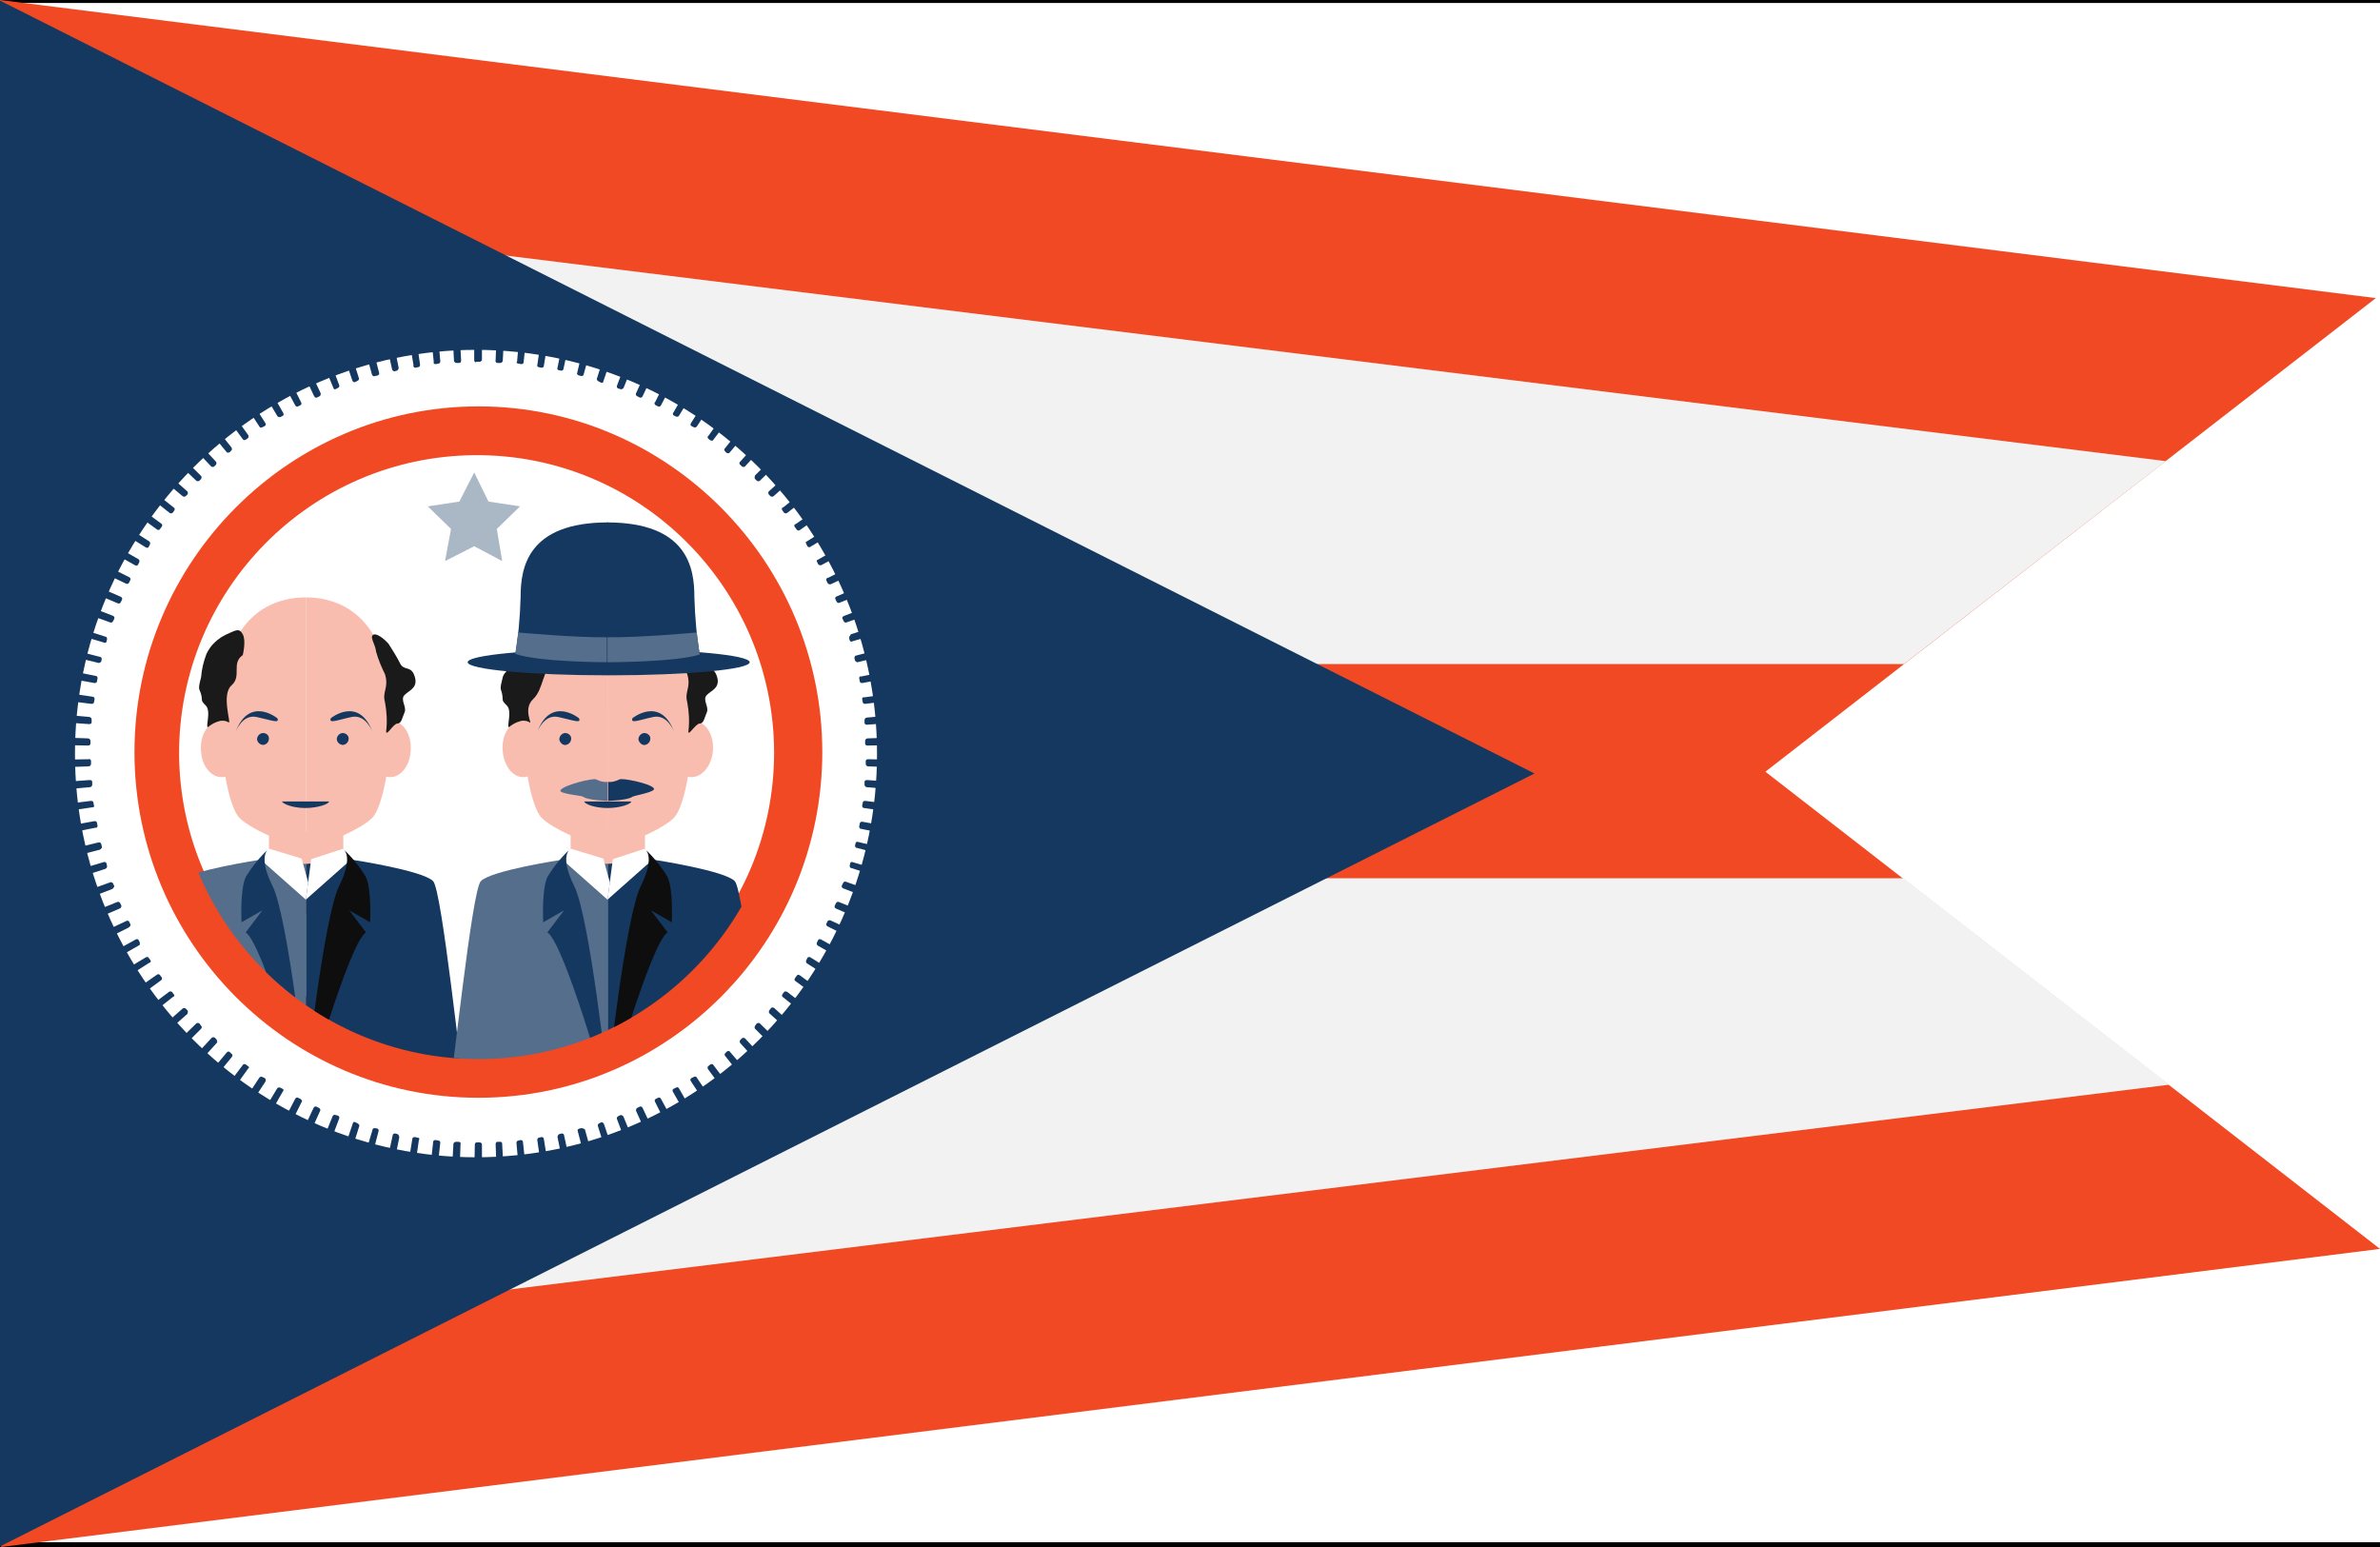 <?xml version="1.0" encoding="utf-8"?>
<!-- Generator: Adobe Illustrator 26.0.3, SVG Export Plug-In . SVG Version: 6.00 Build 0)  -->
<svg version="1.1" id="Layer_1" xmlns="http://www.w3.org/2000/svg" xmlns:xlink="http://www.w3.org/1999/xlink" x="0px" y="0px"
	 viewBox="0 0 400 260" style="enable-background:new 0 0 400 260;" xml:space="preserve">
<rect x="0" y="0" width="400" height="260" fill="#808080" stroke="none"/>
<style type="text/css">
	.st0{fill:#FFFFFF;stroke:#000000;stroke-miterlimit:10;}
	.st1{fill:#F04923;}
	.st2{fill:#F2F2F2;}
	.st3{fill:#14385F;}
	.st4{fill:#FFFFFF;}
	.st5{fill:#AAB7C5;}
	.st6{clip-path:url(#SVGID_00000058586751522565477900000017720757289554063033_);}
	.st7{fill:#F9BDAF;}
	.st8{fill:#546E8B;}
	.st9{fill:#1A1A1A;}
	.st10{fill:#0F0E0E;}
</style>
<rect class="st0" width="401" height="259.7"/>
<g id="Layer_2_00000060718486547769187020000012526719629437862805_">
	<g id="Layer_2-2">
		<path id="path3240" class="st1" d="M0,0l0.1,130l0.1,130L400,209.9l-51.5-40l-51.8-40.2l51.8-40.2l50.8-39.4L0,0z"/>
		<path id="path2260" class="st2" d="M50.7,42.2v69.4H320l28.5-22.1l15.5-12L83,42.7L50.7,42.2z M50.7,147.6v70.5l27.8-0.5
			l286.1-35.3l-16.1-12.5l-28.6-22.2H50.7z"/>
		<path id="path2834" class="st3" d="M257.9,130L0,0.1v259.8L257.9,130z"/>
		<path id="path2842" class="st4" d="M147.4,126.7c0,37.5-30.2,67.8-67.4,67.8s-67.4-30.4-67.4-67.8S42.8,58.8,80,58.8
			S147.4,89.2,147.4,126.7z"/>
		<path class="st1" d="M80.4,68.3c-31.8,0-57.8,26.1-57.8,58.1s25.9,58.1,57.8,58.1s57.8-26.1,57.8-58.1S112.2,68.3,80.4,68.3z
			 M80.4,176.5c-27.6,0.1-50.1-22.1-50.3-49.7c-0.1-27.6,22.1-50.1,49.7-50.3s50.1,22.1,50.3,49.7c0,0.1,0,0.2,0,0.3
			C130.1,154,107.9,176.3,80.4,176.5z"/>
		<polygon class="st5" points="79.7,79.4 77.2,84.3 71.9,85.1 75.8,88.9 74.8,94.3 79.7,91.8 84.4,94.3 83.5,88.9 87.4,85.1 
			82.1,84.3 		"/>
		<g>
			<defs>
				<ellipse id="SVGID_1_" cx="80.4" cy="126.6" rx="51.1" ry="51.4"/>
			</defs>
			<clipPath id="SVGID_00000093175820579829328440000014371353866398164908_">
				<use xlink:href="#SVGID_1_"  style="overflow:visible;"/>
			</clipPath>
			<g style="clip-path:url(#SVGID_00000093175820579829328440000014371353866398164908_);">
				<rect x="45.2" y="139.8" class="st7" width="12.5" height="13.8"/>
				<path class="st3" d="M59.2,144.5c0,0,11.9,1.8,13.6,3.6c1.5,1.6,4.7,32.7,5.4,36.1H51.4v-39L59.2,144.5z"/>
				<path class="st7" d="M51.4,100.4c6.1,0,14.3,3.5,14.3,19.7c0,9.4-1.6,15.5-3,17.2s-8.1,4.9-11.3,4.9L51.4,100.4z"/>
				<path class="st7" d="M69,126.4c0.3-2.6-1-4.9-2.8-5.2s-3.5,1.7-3.7,4.3c-0.3,2.6,1,4.9,2.8,5.1S68.8,129,69,126.4z"/>
				<path class="st7" d="M51.4,100.4c-6.1,0-14.3,3.5-14.3,19.7c0,9.4,1.6,15.5,3,17.2s8.1,4.9,11.3,4.9L51.4,100.4z"/>
				<path class="st7" d="M33.8,126.4c-0.3-2.6,1-4.9,2.8-5.2s3.5,1.7,3.7,4.3s-1,4.9-2.8,5.1S34,129,33.8,126.4z"/>
				<path class="st8" d="M43.7,144.5c0,0-11.9,1.8-13.7,3.6c-1.5,1.6-4.7,32.7-5.4,36.1h26.8v-39L43.7,144.5z"/>
				<polygon class="st4" points="50.7,144.3 45.1,142.6 43.5,144.2 51.4,151.2 51.8,148.3 				"/>
				<polygon class="st4" points="52.3,144.4 57.8,142.6 59.3,144.2 51.4,151.2 				"/>
				<path class="st3" d="M51.3,135.8c2.2,0,4-0.7,4-1.1h-7.9C47.5,135.1,49.2,135.8,51.3,135.8z"/>
				<path class="st3" d="M45.2,124.1c0,0.6-0.4,1-0.9,1.1c-0.6,0-1-0.4-1.1-0.9c0-0.6,0.4-1,0.9-1.1c0,0,0,0,0.1,0
					C44.8,123.2,45.2,123.6,45.2,124.1z"/>
				<path class="st3" d="M58.6,124.1c0,0.6-0.4,1-0.9,1.1c-0.6,0-1-0.4-1.1-0.9c0-0.6,0.4-1,0.9-1.1c0,0,0,0,0.1,0
					C58.1,123.2,58.6,123.6,58.6,124.1z"/>
				<path class="st3" d="M46.6,120.7c0,0-4.7-3.8-7,2.3c0,0,1.1-3,3.5-2.5S47.1,121.7,46.6,120.7z"/>
				<path class="st3" d="M55.6,120.7c0,0,4.7-3.8,7,2.3c0,0-1.1-3-3.5-2.5S55.2,121.7,55.6,120.7z"/>
				<path class="st9" d="M33.8,113.8c-0.6,2.3-0.3,1.8,0,2.9s-0.2,0.9,0.8,1.9s-0.3,4.2,0.5,3.5c0.3-0.3,2.1-1.5,3.3-0.7
					c0.6,0.5-1.3-4.6,0.5-6.2s-0.1-3.7,1.9-5.1c0,0,0.6-2.4,0-3.5s-1.1-0.7-2.7,0c-1.5,0.7-2.7,1.8-3.4,3.3
					C34.2,111.2,33.9,112.5,33.8,113.8z"/>
				<path class="st9" d="M64.7,113.3c0.7,2.3-0.5,2.9,0,4.7c0.3,1.6,0.4,3.3,0.2,4.9c0,1,1.2-1.3,1.9-1.3s0.8-1,1.2-1.9
					s-0.8-2.1,0-2.9s2.3-1.2,1.7-3.1s-1.7-0.9-2.4-2.1c-0.6-1.2-1.3-2.3-2-3.4c-0.6-0.7-2-1.9-2.6-1.5s0.4,1.6,0.5,2.8
					C63.6,110.9,64.1,112.1,64.7,113.3z"/>
				<path class="st3" d="M45.2,142.6c0,0-2,1.1,0.6,6.3s5.6,32.8,5.6,32.8v2.5c0,0-7.2-25.6-10.1-27.5l2.8-3.7l-3.5,2
					c0,0-0.3-5.4,0.7-7.6C42.4,145.6,43.7,144,45.2,142.6z"/>
				<path class="st10" d="M57.6,142.6c0,0,2,1.1-0.6,6.3s-5.6,32.8-5.6,32.8v2.5c0,0,7.2-25.6,10.1-27.5l-2.8-3.7l3.5,2
					c0,0,0.3-5.4-0.7-7.6C60.4,145.6,59.1,144,57.6,142.6z"/>
				<rect x="95.9" y="139.8" class="st7" width="12.5" height="13.8"/>
				<path class="st3" d="M109.9,144.5c0,0,11.9,1.8,13.6,3.6c1.5,1.6,4.7,32.7,5.4,36.1h-26.8v-39L109.9,144.5z"/>
				<path class="st7" d="M102.1,100.4c6.1,0,14.3,3.5,14.3,19.7c0,9.4-1.6,15.5-3,17.2s-8.1,4.9-11.3,4.9L102.1,100.4z"/>
				<path class="st7" d="M119.8,126.4c0.3-2.6-1-4.9-2.8-5.2s-3.4,1.7-3.7,4.3c-0.3,2.6,1,4.9,2.7,5.1S119.5,129,119.8,126.4z"/>
				<path class="st7" d="M102.1,100.4c-6.1,0-14.2,3.5-14.2,19.7c0,9.4,1.6,15.5,3,17.2s8.1,4.9,11.3,4.9L102.1,100.4z"/>
				<path class="st7" d="M84.5,126.4c-0.3-2.6,1-4.9,2.7-5.2s3.5,1.7,3.8,4.3s-1,4.9-2.8,5.1S84.8,129,84.5,126.4z"/>
				<path class="st8" d="M94.4,144.5c0,0-11.9,1.8-13.6,3.6c-1.5,1.6-4.7,32.7-5.4,36.1h26.8v-39L94.4,144.5z"/>
				<polygon class="st4" points="101.4,144.3 95.8,142.6 94.2,144.2 102.1,151.2 102.5,148.3 				"/>
				<polygon class="st4" points="103,144.4 108.5,142.6 110,144.2 102.1,151.2 				"/>
				<path class="st3" d="M102.1,135.8c2.2,0,4-0.7,4-1.1h-7.9C98.2,135.1,99.9,135.8,102.1,135.8z"/>
				<path class="st3" d="M96,124.1c0,0.6-0.4,1-0.9,1.1s-1-0.4-1.1-0.9c0-0.6,0.4-1,0.9-1.1c0,0,0,0,0.1,0
					C95.5,123.2,96,123.6,96,124.1z"/>
				<path class="st3" d="M109.3,124.1c0,0.6-0.4,1-0.9,1.1s-1-0.4-1.1-0.9c0-0.6,0.4-1,0.9-1.1c0,0,0,0,0.1,0
					C108.8,123.2,109.3,123.6,109.3,124.1z"/>
				<path class="st8" d="M100.2,131c0.6,0.3,1.3,0.5,1.9,0.4v3.2c0,0-3.4-0.1-4.1-0.7c-0.3-0.2-4.2-0.5-3.8-1.1
					C94.8,131.9,99.8,130.7,100.2,131z"/>
				<path class="st3" d="M104.1,131c-0.6,0.3-1.3,0.5-1.9,0.4v3.2c0,0,3.4-0.1,4.1-0.7c0.3-0.2,4-0.8,3.6-1.4
					C109.2,131.6,104.4,130.7,104.1,131z"/>
				<path class="st3" d="M97.3,120.7c0,0-4.7-3.8-7,2.3c0,0,1.1-3,3.5-2.5S97.8,121.7,97.3,120.7z"/>
				<path class="st3" d="M106.3,120.7c0,0,4.7-3.8,7,2.3c0,0-1.1-3-3.5-2.5S105.9,121.7,106.3,120.7z"/>
				<path class="st9" d="M93.3,108.3c-0.2-0.1-8.2,3.2-8.8,5.5s-0.3,1.8-0.1,2.9s-0.2,0.9,0.8,1.9s-0.3,4.2,0.5,3.5
					c0.3-0.3,2.1-1.5,3.3-0.7c0.6,0.5-1.2-2.2,0.6-3.9s1.5-4.9,3.5-6.3s2.2-0.8,7.2-0.7S93.3,108.3,93.3,108.3z"/>
				<path class="st9" d="M107.8,110c0,0,7,1,7.7,3.3s-0.5,2.9,0,4.7c0.3,1.6,0.4,3.3,0.2,4.9c-0.1,1,1.2-1.3,1.9-1.3s0.8-1,1.2-1.9
					s-0.8-2.1,0-2.9s2.3-1.2,1.7-3.1s-1.7-0.9-2.4-2.1S107.8,110,107.8,110z"/>
				<ellipse class="st3" cx="102.3" cy="111.3" rx="23.7" ry="2.2"/>
				<path class="st3" d="M86.5,110.6c0.6-3.4,0.9-6.8,1-10.3c0-4.8,1.1-12.5,14.7-12.5v24.3L86.5,110.6z"/>
				<path class="st8" d="M87.1,106.3c0,0,9.9,0.9,15,0.8v4.2c0,0-11.5,0-15.5-1.4L87.1,106.3z"/>
				<path class="st3" d="M117.7,110.6c-0.6-3.4-0.9-6.8-1-10.3c0-4.8-1.1-12.5-14.7-12.5v24.3L117.7,110.6z"/>
				<path class="st8" d="M117.1,106.3c0,0-9.9,0.9-15,0.8v4.2c0,0,11.5,0,15.5-1.3L117.1,106.3z"/>
				<path class="st3" d="M95.9,142.6c0,0-2,1.1,0.6,6.3s5.6,32.8,5.6,32.8v2.5c0,0-7.2-25.6-10.1-27.5l2.8-3.7l-3.5,2
					c0,0-0.3-5.4,0.7-7.6C93.1,145.6,94.4,144,95.9,142.6z"/>
				<path class="st10" d="M108.3,142.6c0,0,2,1.1-0.6,6.3s-5.6,32.8-5.6,32.8v2.5c0,0,7.2-25.6,10.1-27.5l-2.8-3.7l3.5,2
					c0,0,0.3-5.4-0.7-7.6C111.1,145.6,109.8,144,108.3,142.6z"/>
			</g>
		</g>
		<path class="st3" d="M151.5,127.7l-5.6-0.1c-0.2,0-0.4,0.1-0.4,0.3v0.5c0,0.2,0.2,0.4,0.4,0.4l0,0l5.6,0.2c0.2,0,0.4-0.2,0.4-0.4
			v-0.5C151.9,127.9,151.7,127.7,151.5,127.7C151.5,127.7,151.5,127.7,151.5,127.7z"/>
		<path class="st3" d="M151.3,131.5l-5.6-0.4c-0.2,0-0.4,0.1-0.4,0.3c0,0,0,0,0,0v0.5c0,0.2,0.2,0.4,0.4,0.4l5.6,0.5
			c0.2,0,0.4-0.1,0.4-0.3c0,0,0,0,0,0v-0.5C151.7,131.7,151.5,131.5,151.3,131.5z"/>
		<path class="st3" d="M151,135.3l-5.6-0.7c-0.2,0-0.4,0.1-0.4,0.3l-0.1,0.5c0,0.2,0.1,0.4,0.3,0.4c0,0,0,0,0,0l5.5,0.8
			c0.2,0,0.4-0.1,0.4-0.3l0.1-0.5C151.3,135.5,151.2,135.3,151,135.3z"/>
		<path class="st3" d="M150.4,139.1l-5.5-1c-0.2,0-0.4,0.1-0.4,0.3c0,0,0,0,0,0l-0.1,0.5c0,0.2,0.1,0.4,0.3,0.4l5.5,1.1
			c0.2,0,0.4-0.1,0.4-0.3c0,0,0,0,0,0l0.1-0.5C150.7,139.3,150.6,139.1,150.4,139.1z"/>
		<path class="st3" d="M149.6,142.8l-5.4-1.3c-0.2-0.1-0.4,0.1-0.4,0.2c0,0,0,0,0,0l-0.1,0.4c0,0.2,0.1,0.4,0.3,0.4l5.4,1.4
			c0.2,0.1,0.4-0.1,0.5-0.3c0,0,0,0,0,0l0.1-0.5C149.9,143,149.8,142.8,149.6,142.8z"/>
		<path class="st3" d="M148.7,146.5l-5.4-1.6c-0.2-0.1-0.4,0-0.4,0.2c0,0,0,0,0,0l-0.1,0.4c0,0.2,0.1,0.4,0.3,0.4l5.3,1.7
			c0.2,0.1,0.4-0.1,0.5-0.3c0,0,0,0,0,0l0.1-0.5C149,146.8,148.9,146.5,148.7,146.5z"/>
		<path class="st3" d="M147.5,150.1l-5.3-1.9c-0.2-0.1-0.4,0-0.5,0.2l-0.2,0.4c-0.1,0.2,0,0.4,0.2,0.5c0,0,0,0,0,0l5.2,2
			c0.2,0.1,0.4,0,0.5-0.2l0.2-0.5C147.8,150.4,147.7,150.2,147.5,150.1C147.5,150.1,147.5,150.1,147.5,150.1z"/>
		<path class="st3" d="M146.2,153.7l-5.2-2.1c-0.2-0.1-0.4,0-0.5,0.2c0,0,0,0,0,0l-0.2,0.4c-0.1,0.2,0,0.4,0.2,0.5c0,0,0,0,0,0
			l5.1,2.2c0.2,0.1,0.4,0,0.5-0.2l0.2-0.5C146.5,154,146.4,153.8,146.2,153.7z"/>
		<path class="st3" d="M139.6,154.7c-0.2-0.1-0.4,0-0.5,0.1l-0.2,0.4c-0.1,0.2,0,0.4,0.2,0.5l5,2.5c0.2,0.1,0.4,0,0.5-0.2
			c0,0,0,0,0,0l0.2-0.5c0.1-0.2,0-0.4-0.2-0.5L139.6,154.7z"/>
		<path class="st3" d="M138,157.9c-0.2-0.1-0.4-0.1-0.5,0.1l-0.2,0.4c-0.1,0.2,0,0.4,0.1,0.5c0,0,0,0,0,0l4.9,2.8
			c0.2,0.1,0.4,0,0.5-0.1l0.3-0.4c0.1-0.2,0.1-0.4-0.1-0.5c0,0,0,0,0,0L138,157.9z"/>
		<path class="st3" d="M136.2,160.9c-0.2-0.1-0.4-0.1-0.5,0.1c0,0,0,0,0,0l-0.2,0.4c-0.1,0.2,0,0.4,0.1,0.5l4.7,3
			c0.2,0.1,0.4,0.1,0.5-0.1c0,0,0,0,0,0l0.3-0.4c0.1-0.2,0.1-0.4-0.1-0.5L136.2,160.9z"/>
		<path class="st3" d="M134.4,163.9c-0.2-0.1-0.4-0.1-0.5,0.1l-0.3,0.4c-0.1,0.2-0.1,0.4,0.1,0.5l4.5,3.3c0.2,0.1,0.4,0.1,0.5-0.1
			l0.3-0.4c0.1-0.2,0.1-0.4-0.1-0.5c0,0,0,0,0,0L134.4,163.9z"/>
		<path class="st3" d="M132.3,166.7c-0.2-0.1-0.4-0.1-0.5,0c0,0,0,0,0,0l-0.3,0.4c-0.1,0.2-0.1,0.4,0.1,0.5c0,0,0,0,0,0l4.4,3.5
			c0.2,0.1,0.4,0.1,0.5-0.1c0,0,0,0,0,0l0.3-0.4c0.1-0.2,0.1-0.4-0.1-0.5L132.3,166.7z"/>
		<path class="st3" d="M130.1,169.4c-0.1-0.1-0.4-0.1-0.5,0l-0.3,0.4c-0.1,0.1-0.1,0.4,0,0.5c0,0,0,0,0,0l4.2,3.8
			c0.2,0.1,0.4,0.1,0.5,0l0.3-0.4c0.1-0.1,0.1-0.4,0-0.5c0,0,0,0,0,0L130.1,169.4z"/>
		<path class="st3" d="M127.7,172c-0.1-0.1-0.3-0.1-0.5,0c0,0,0,0,0,0l-0.3,0.4c-0.1,0.2-0.1,0.4,0,0.5l4,4c0.1,0.1,0.4,0.1,0.5,0
			c0,0,0,0,0,0l0.3-0.4c0.1-0.2,0.1-0.4,0-0.6L127.7,172z"/>
		<path class="st3" d="M125.2,174.5c-0.1-0.1-0.4-0.1-0.5,0c0,0,0,0,0,0l-0.3,0.3c-0.1,0.1-0.1,0.4,0,0.5l3.8,4.2
			c0.2,0.1,0.4,0.1,0.5,0l0.4-0.3c0.1-0.2,0.1-0.4,0-0.5L125.2,174.5z"/>
		<path class="st3" d="M122.7,176.8c-0.1-0.2-0.3-0.2-0.5-0.1c0,0,0,0,0,0l-0.3,0.3c-0.1,0.1-0.2,0.3,0,0.5c0,0,0,0,0,0l3.5,4.4
			c0.1,0.2,0.4,0.2,0.6,0.1l0.4-0.3c0.2-0.2,0.2-0.4,0-0.6L122.7,176.8z"/>
		<path class="st3" d="M119.9,179c-0.1-0.2-0.3-0.2-0.5-0.1l-0.4,0.3c-0.1,0.1-0.1,0.4,0,0.5l3.3,4.5c0.1,0.2,0.3,0.2,0.5,0.1
			c0,0,0,0,0,0l0.4-0.3c0.2-0.1,0.2-0.4,0.1-0.5L119.9,179z"/>
		<path class="st3" d="M117.1,181.1c-0.1-0.2-0.3-0.2-0.5-0.1l-0.4,0.2c-0.2,0.1-0.2,0.3-0.1,0.5l3.1,4.7c0.1,0.2,0.3,0.2,0.5,0.1
			c0,0,0,0,0,0l0.4-0.3c0.2-0.1,0.2-0.3,0.1-0.5c0,0,0,0,0,0L117.1,181.1z"/>
		<path class="st3" d="M114.1,182.9c-0.1-0.2-0.3-0.2-0.5-0.1c0,0,0,0,0,0l-0.4,0.2c-0.2,0.1-0.2,0.3-0.1,0.5l2.8,4.9
			c0.1,0.2,0.3,0.2,0.5,0.2c0,0,0,0,0,0l0.4-0.3c0.2-0.1,0.2-0.3,0.1-0.5L114.1,182.9z"/>
		<path class="st3" d="M111.1,184.7c-0.1-0.2-0.3-0.3-0.5-0.2l-0.4,0.2c-0.2,0.1-0.2,0.3-0.1,0.5c0,0,0,0,0,0l2.5,5
			c0.1,0.2,0.3,0.3,0.5,0.2l0.5-0.2c0.2-0.1,0.3-0.3,0.2-0.5c0,0,0,0,0,0L111.1,184.7z"/>
		<path class="st3" d="M108,186.2c-0.1-0.2-0.3-0.3-0.5-0.2c0,0,0,0,0,0l-0.4,0.2c-0.2,0.1-0.2,0.3-0.2,0.5l2.3,5.1
			c0.1,0.2,0.3,0.3,0.5,0.2c0,0,0,0,0,0l0.5-0.2c0.2-0.1,0.3-0.3,0.2-0.5L108,186.2z"/>
		<path class="st3" d="M104.3,187.4l-0.4,0.2c-0.2,0.1-0.3,0.3-0.2,0.5c0,0,0,0,0,0l2,5.3c0.1,0.2,0.3,0.3,0.5,0.2l0.5-0.2
			c0.2-0.1,0.3-0.3,0.2-0.5l-2.1-5.2C104.7,187.5,104.5,187.4,104.3,187.4z"/>
		<path class="st3" d="M101.1,188.6l-0.4,0.2c-0.2,0.1-0.3,0.3-0.2,0.5l1.7,5.4c0.1,0.2,0.2,0.3,0.4,0.2c0,0,0,0,0,0l0.5-0.2
			c0.2-0.1,0.3-0.3,0.2-0.5l-1.8-5.3C101.4,188.7,101.2,188.6,101.1,188.6C101.1,188.6,101.1,188.6,101.1,188.6z"/>
		<path class="st3" d="M97.7,189.6l-0.4,0.1c-0.2,0.1-0.3,0.3-0.2,0.4c0,0,0,0,0,0l1.4,5.4c0.1,0.2,0.3,0.3,0.5,0.3l0.5-0.1
			c0.2-0.1,0.3-0.3,0.3-0.5c0,0,0,0,0,0l-1.5-5.4C98.1,189.7,97.9,189.6,97.7,189.6z"/>
		<path class="st3" d="M94.4,190.5l-0.4,0.1c-0.2,0.1-0.3,0.3-0.3,0.5l1.1,5.5c0,0.2,0.2,0.3,0.4,0.3c0,0,0,0,0,0l0.5-0.1
			c0.2-0.1,0.3-0.3,0.3-0.5l-1.2-5.5C94.8,190.6,94.6,190.5,94.4,190.5z"/>
		<path class="st3" d="M91,191.1l-0.4,0.1c-0.2,0-0.3,0.2-0.3,0.4l0.8,5.6c0,0.2,0.2,0.4,0.4,0.3c0,0,0,0,0,0l0.5-0.1
			c0.2,0,0.3-0.2,0.3-0.4c0,0,0,0,0,0l-0.9-5.6C91.4,191.2,91.2,191.1,91,191.1z"/>
		<path class="st3" d="M87.5,191.6l-0.4,0.1c-0.2,0-0.3,0.2-0.3,0.4l0.5,5.6c0,0.2,0.2,0.4,0.4,0.4c0,0,0,0,0,0l0.5-0.1
			c0.2,0,0.4-0.2,0.3-0.4l-0.6-5.6C87.9,191.8,87.8,191.6,87.5,191.6C87.6,191.6,87.6,191.6,87.5,191.6z"/>
		<path class="st3" d="M84.1,191.9h-0.5c-0.2,0-0.3,0.2-0.3,0.4l0.2,5.6c0,0.2,0.2,0.4,0.4,0.4c0,0,0,0,0,0h0.5
			c0.2,0,0.4-0.2,0.3-0.4l-0.3-5.6C84.4,192,84.3,191.9,84.1,191.9z"/>
		<path class="st3" d="M80.6,192h-0.5c-0.2,0-0.3,0.2-0.3,0.4c0,0,0,0,0,0l-0.1,5.6c0,0.2,0.2,0.4,0.4,0.4h0.5
			c0.2,0,0.4-0.2,0.4-0.4v-5.6C81,192.2,80.9,192,80.6,192C80.6,192,80.6,192,80.6,192z"/>
		<path class="st3" d="M77.1,191.9h-0.5c-0.2,0-0.4,0.2-0.4,0.4l-0.3,5.6c0,0.2,0.1,0.4,0.4,0.4h0.5c0.2,0,0.4-0.2,0.4-0.4l0.2-5.6
			C77.5,192.1,77.3,191.9,77.1,191.9C77.1,191.9,77.1,191.9,77.1,191.9z"/>
		<path class="st3" d="M73.7,191.7l-0.5-0.1c-0.2,0-0.4,0.1-0.4,0.3c0,0,0,0,0,0l-0.6,5.6c0,0.2,0.1,0.4,0.3,0.4l0.5,0.1
			c0.2,0,0.4-0.1,0.4-0.4l0.6-5.6C74,191.9,73.9,191.7,73.7,191.7C73.7,191.7,73.7,191.7,73.7,191.7z"/>
		<path class="st3" d="M70.2,191.2l-0.5-0.1c-0.2,0-0.4,0.1-0.4,0.3l-0.9,5.6c0,0.2,0.1,0.4,0.3,0.4c0,0,0,0,0,0l0.5,0.1
			c0.2,0,0.4-0.1,0.4-0.3l0.8-5.6C70.6,191.4,70.4,191.2,70.2,191.2C70.2,191.2,70.2,191.2,70.2,191.2z"/>
		<path class="st3" d="M66.8,190.6l-0.4-0.1c-0.2,0-0.4,0.1-0.4,0.3c0,0,0,0,0,0l-1.2,5.5c0,0.2,0.1,0.4,0.3,0.5c0,0,0,0,0,0
			l0.5,0.1c0.2,0.1,0.4-0.1,0.4-0.2c0,0,0,0,0,0l1.1-5.5C67.1,190.9,67,190.7,66.8,190.6z"/>
		<path class="st3" d="M63.5,189.7l-0.5-0.1c-0.2,0-0.4,0.1-0.4,0.3l-1.6,5.4c-0.1,0.2,0,0.4,0.2,0.5c0,0,0,0,0,0l0.5,0.1
			c0.2,0.1,0.4-0.1,0.5-0.3c0,0,0,0,0,0l1.4-5.4C63.7,190,63.6,189.8,63.5,189.7z"/>
		<path class="st3" d="M60.1,188.8l-0.4-0.2c-0.2-0.1-0.4,0-0.4,0.2c0,0,0,0,0,0l-1.8,5.3c-0.1,0.2,0,0.4,0.2,0.5c0,0,0,0,0,0
			l0.5,0.2c0.2,0.1,0.4,0,0.5-0.2c0,0,0,0,0,0l1.7-5.4C60.4,189.1,60.3,188.9,60.1,188.8z"/>
		<path class="st3" d="M56.4,187.4c-0.2-0.1-0.4,0-0.5,0.2l-2.1,5.2c-0.1,0.2,0,0.4,0.2,0.5c0,0,0,0,0,0l0.5,0.2
			c0.2,0.1,0.4,0,0.5-0.2c0,0,0,0,0,0l2-5.3c0.1-0.2,0-0.4-0.2-0.5c0,0,0,0,0,0L56.4,187.4z"/>
		<path class="st3" d="M53.2,186c-0.2-0.1-0.4,0-0.5,0.2l-2.4,5.1c-0.1,0.2,0,0.4,0.2,0.5L51,192c0.2,0.1,0.4,0,0.5-0.2c0,0,0,0,0,0
			l2.3-5.1c0.1-0.2,0-0.4-0.2-0.5L53.2,186z"/>
		<path class="st3" d="M50.5,184.7l-0.4-0.2c-0.2-0.1-0.4,0-0.5,0.2l-2.6,5c-0.1,0.2,0,0.4,0.2,0.5c0,0,0,0,0,0l0.5,0.2
			c0.2,0.1,0.4,0,0.5-0.2l2.5-5C50.8,185.1,50.8,184.9,50.5,184.7C50.6,184.8,50.6,184.7,50.5,184.7z"/>
		<path class="st3" d="M47.5,183l-0.4-0.2c-0.2-0.1-0.4,0-0.5,0.1c0,0,0,0,0,0l-2.9,4.8c-0.1,0.2,0,0.4,0.1,0.5l0.4,0.3
			c0.2,0.1,0.4,0.1,0.5-0.1c0,0,0,0,0,0l2.8-4.9C47.7,183.3,47.7,183.1,47.5,183z"/>
		<path class="st3" d="M44.5,181.2l-0.4-0.2c-0.2-0.1-0.4,0-0.5,0.1l-3.1,4.7c-0.1,0.2-0.1,0.4,0.1,0.5c0,0,0,0,0,0l0.4,0.3
			c0.2,0.1,0.4,0.1,0.5-0.1l3.1-4.7C44.7,181.6,44.7,181.3,44.5,181.2z"/>
		<path class="st3" d="M41.7,179.2l-0.4-0.3c-0.2-0.1-0.4-0.1-0.5,0.1l-3.4,4.5c-0.1,0.2-0.1,0.4,0.1,0.5l0.4,0.3
			c0.2,0.1,0.4,0.1,0.5-0.1l3.3-4.6C41.9,179.5,41.9,179.3,41.7,179.2z"/>
		<path class="st3" d="M38.9,177.1l-0.3-0.3c-0.1-0.1-0.4-0.1-0.5,0.1c0,0,0,0,0,0l-3.6,4.3c-0.2,0.2-0.2,0.4,0,0.6l0.4,0.3
			c0.2,0.1,0.4,0.1,0.5-0.1c0,0,0,0,0,0l3.6-4.4C39.1,177.4,39.1,177.2,38.9,177.1C38.9,177.1,38.9,177.1,38.9,177.1z"/>
		<path class="st3" d="M36.4,174.7l-0.3-0.3c-0.1-0.1-0.4-0.1-0.5,0l-3.8,4.1c-0.1,0.1-0.2,0.4,0,0.5c0,0,0,0,0,0l0.4,0.4
			c0.1,0.1,0.4,0.2,0.5,0c0,0,0,0,0,0l3.8-4.2C36.5,175.1,36.5,174.9,36.4,174.7z"/>
		<path class="st3" d="M33.8,172.4l-0.3-0.4c-0.1-0.1-0.4-0.1-0.5,0c0,0,0,0,0,0l-4,3.9c-0.1,0.2-0.1,0.4,0,0.6l0.3,0.4
			c0.1,0.1,0.4,0.2,0.5,0c0,0,0,0,0,0l4-4C34,172.7,33.9,172.5,33.8,172.4z"/>
		<path class="st3" d="M31.5,169.8l-0.3-0.3c-0.1-0.1-0.4-0.1-0.5,0l-4.2,3.7c-0.1,0.1-0.1,0.4,0,0.5c0,0,0,0,0,0l0.3,0.4
			c0.1,0.1,0.4,0.2,0.5,0c0,0,0,0,0,0l4.2-3.7C31.6,170.1,31.6,169.9,31.5,169.8z"/>
		<path class="st3" d="M29.2,167.1l-0.3-0.4c-0.1-0.1-0.4-0.1-0.5,0c0,0,0,0,0,0l-4.5,3.4c-0.2,0.1-0.2,0.4-0.1,0.5l0.3,0.4
			c0.1,0.2,0.3,0.2,0.5,0.1c0,0,0,0,0,0l4.4-3.5C29.3,167.5,29.4,167.3,29.2,167.1z"/>
		<path class="st3" d="M27.2,164.3l-0.3-0.4c-0.1-0.2-0.4-0.2-0.5-0.1l-4.6,3.2c-0.2,0.1-0.2,0.3-0.1,0.5c0,0,0,0,0,0L22,168
			c0.1,0.2,0.4,0.2,0.5,0.1l4.5-3.3C27.2,164.7,27.3,164.5,27.2,164.3C27.2,164.3,27.2,164.3,27.2,164.3z"/>
		<path class="st3" d="M25.3,161.4L25,161c-0.1-0.2-0.3-0.2-0.5-0.1l-4.8,2.9c-0.2,0.1-0.2,0.3-0.1,0.5l0.3,0.4
			c0.1,0.2,0.3,0.2,0.5,0.1l4.7-3C25.3,161.8,25.4,161.6,25.3,161.4C25.3,161.4,25.3,161.4,25.3,161.4z"/>
		<path class="st3" d="M23.5,158.4l-0.2-0.4c-0.1-0.2-0.3-0.2-0.5-0.1l-4.9,2.7c-0.2,0.1-0.2,0.3-0.1,0.5c0,0,0,0,0,0l0.3,0.4
			c0.1,0.2,0.3,0.2,0.5,0.1l4.9-2.8C23.5,158.8,23.5,158.6,23.5,158.4C23.5,158.4,23.5,158.4,23.5,158.4z"/>
		<path class="st3" d="M21.9,155.3l-0.2-0.4c-0.1-0.2-0.3-0.2-0.5-0.1l-5.1,2.4c-0.2,0.1-0.3,0.3-0.2,0.5c0,0,0,0,0,0l0.2,0.5
			c0.1,0.2,0.3,0.3,0.5,0.2c0,0,0,0,0,0l5-2.5C21.9,155.7,22,155.5,21.9,155.3z"/>
		<path class="st3" d="M20.4,152.2l-0.2-0.4c-0.1-0.2-0.3-0.3-0.5-0.2c0,0,0,0,0,0l-5.2,2.1c-0.2,0.1-0.3,0.3-0.2,0.5l0.2,0.5
			c0.1,0.2,0.3,0.3,0.5,0.2l5.1-2.2C20.4,152.6,20.4,152.3,20.4,152.2C20.4,152.2,20.4,152.2,20.4,152.2z"/>
		<path class="st3" d="M19.2,148.9l-0.2-0.4c-0.1-0.2-0.3-0.3-0.5-0.2c0,0,0,0,0,0l-5.3,1.9c-0.2,0.1-0.3,0.3-0.2,0.5l0.2,0.5
			c0.1,0.2,0.3,0.3,0.5,0.2c0,0,0,0,0,0l5.2-2C19.1,149.2,19.2,149.1,19.2,148.9z"/>
		<path class="st3" d="M18,145.6l-0.1-0.5c-0.1-0.2-0.3-0.3-0.5-0.2l-5.4,1.6c-0.2,0.1-0.3,0.3-0.3,0.5l0.1,0.5
			c0,0.2,0.2,0.3,0.4,0.3c0,0,0,0,0,0l5.3-1.7C17.9,146,18,145.8,18,145.6z"/>
		<path class="st3" d="M17.1,142.2l-0.1-0.4c-0.1-0.2-0.3-0.3-0.5-0.2l-5.4,1.3c-0.2,0.1-0.3,0.3-0.3,0.5l0.1,0.5
			c0.1,0.2,0.3,0.3,0.5,0.3l5.4-1.4C17.1,142.6,17.2,142.4,17.1,142.2z"/>
		<path class="st3" d="M16.4,138.8l-0.1-0.5c0-0.2-0.2-0.3-0.4-0.3c0,0,0,0,0,0l-5.5,1c-0.2,0-0.3,0.2-0.3,0.4c0,0,0,0,0,0l0.1,0.5
			c0,0.2,0.2,0.3,0.4,0.3c0,0,0,0,0,0l5.5-1.1C16.2,139.2,16.4,139,16.4,138.8C16.4,138.8,16.4,138.8,16.4,138.8z"/>
		<path class="st3" d="M15.8,135.4l-0.1-0.5c0-0.2-0.2-0.3-0.4-0.3l-5.6,0.7c-0.2,0-0.3,0.2-0.3,0.4c0,0,0,0,0,0l0.1,0.5
			c0,0.2,0.2,0.3,0.4,0.3l5.5-0.8C15.7,135.7,15.9,135.6,15.8,135.4C15.8,135.4,15.8,135.4,15.8,135.4z"/>
		<path class="st3" d="M15.1,132.3c0.2,0,0.4-0.2,0.4-0.4v-0.5c0-0.2-0.2-0.3-0.4-0.3c0,0,0,0,0,0l-5.6,0.4c-0.2,0-0.4,0.2-0.4,0.4
			v0.5c0,0.2,0.2,0.4,0.4,0.4c0,0,0,0,0,0L15.1,132.3z"/>
		<path class="st3" d="M14.9,128.8c0.2,0,0.4-0.2,0.4-0.4v-0.5c0-0.2-0.2-0.4-0.4-0.3l-5.6,0.1c-0.2,0-0.4,0.2-0.4,0.4c0,0,0,0,0,0
			v0.5c0,0.2,0.2,0.4,0.4,0.4c0,0,0,0,0,0L14.9,128.8z"/>
		<path class="st3" d="M9.2,125.2l5.6,0.1c0.2,0,0.4-0.1,0.4-0.3v-0.5c0-0.2-0.2-0.4-0.4-0.4l-5.6-0.2c-0.2,0-0.4,0.1-0.4,0.4
			c0,0,0,0,0,0v0.5C8.9,125,9,125.1,9.2,125.2C9.2,125.2,9.2,125.2,9.2,125.2z"/>
		<path class="st3" d="M9.4,121.3l5.6,0.4c0.2,0,0.4-0.1,0.4-0.3c0,0,0,0,0,0v-0.5c0-0.2-0.2-0.4-0.4-0.4l-5.6-0.5
			c-0.2,0-0.4,0.1-0.4,0.3c0,0,0,0,0,0v0.5C9.1,121.1,9.2,121.3,9.4,121.3z"/>
		<path class="st3" d="M9.8,117.6l5.6,0.7c0.2,0,0.4-0.1,0.4-0.3l0.1-0.5c0-0.2-0.1-0.4-0.3-0.4c0,0,0,0,0,0l-5.5-0.8
			c-0.2,0-0.4,0.1-0.4,0.3l-0.1,0.5C9.5,117.3,9.6,117.5,9.8,117.6C9.8,117.5,9.8,117.5,9.8,117.6z"/>
		<path class="st3" d="M10.4,113.8l5.5,1c0.2,0,0.4-0.1,0.4-0.3c0,0,0,0,0,0l0.1-0.5c0-0.2-0.1-0.4-0.3-0.4l-5.5-1.1
			c-0.2,0-0.4,0.1-0.4,0.3c0,0,0,0,0,0l-0.1,0.5C10,113.6,10.1,113.7,10.4,113.8z"/>
		<path class="st3" d="M11.1,110.1l5.4,1.3c0.2,0.1,0.4-0.1,0.5-0.2c0,0,0,0,0,0l0.1-0.4c0-0.2-0.1-0.4-0.3-0.4l-5.4-1.4
			c-0.2,0-0.4,0.1-0.5,0.3l-0.1,0.5C10.8,109.8,10.9,110,11.1,110.1C11.1,110,11.1,110,11.1,110.1z"/>
		<path class="st3" d="M12.1,106.4l5.4,1.6c0.2,0.1,0.4,0,0.4-0.2c0,0,0,0,0,0l0.1-0.4c0-0.2-0.1-0.4-0.3-0.4l-5.3-1.7
			c-0.2-0.1-0.4,0-0.5,0.2c0,0,0,0,0,0l-0.1,0.5C11.7,106.1,11.9,106.3,12.1,106.4z"/>
		<path class="st3" d="M13.2,102.7l5.3,1.9c0.2,0.1,0.4,0,0.5-0.2l0.2-0.4c0.1-0.2,0-0.4-0.2-0.5c0,0,0,0,0,0l-5.2-2
			c-0.2-0.1-0.4,0-0.5,0.2c0,0,0,0,0,0l-0.2,0.5C12.9,102.4,13,102.6,13.2,102.7C13.2,102.7,13.2,102.7,13.2,102.7z"/>
		<path class="st3" d="M14.6,99.2l5.2,2.2c0.2,0.1,0.4,0,0.5-0.2c0,0,0,0,0,0l0.2-0.4c0.1-0.2,0-0.4-0.2-0.5c0,0,0,0,0,0L15,98
			c-0.2-0.1-0.4,0-0.5,0.2l-0.2,0.5C14.2,98.9,14.3,99.1,14.6,99.2z"/>
		<path class="st3" d="M21.2,98.1c0.2,0.1,0.4,0,0.5-0.2l0.2-0.4c0.1-0.2,0-0.4-0.2-0.5l-5-2.5c-0.2-0.1-0.4,0-0.5,0.2c0,0,0,0,0,0
			L16,95.2c-0.1,0.2,0,0.4,0.2,0.5c0,0,0,0,0,0L21.2,98.1z"/>
		<path class="st3" d="M22.7,95c0.2,0.1,0.4,0.1,0.5-0.1l0.2-0.4c0.1-0.2,0-0.4-0.1-0.5c0,0,0,0,0,0l-4.9-2.8
			c-0.2-0.1-0.4,0-0.5,0.1l-0.3,0.4c-0.1,0.2-0.1,0.4,0.1,0.5c0,0,0,0,0,0L22.7,95z"/>
		<path class="st3" d="M24.5,92c0.2,0.1,0.4,0.1,0.5-0.1l0.2-0.4c0.1-0.2,0-0.4-0.1-0.5l-4.7-3c-0.2-0.1-0.4-0.1-0.5,0.1
			c0,0,0,0,0,0l-0.3,0.4c-0.1,0.2-0.1,0.4,0.1,0.5L24.5,92z"/>
		<path class="st3" d="M26.4,89c0.2,0.1,0.4,0.1,0.5-0.1c0,0,0,0,0,0l0.3-0.4c0.1-0.2,0.1-0.4-0.1-0.5c0,0,0,0,0,0l-4.5-3.3
			c-0.2-0.1-0.4-0.1-0.5,0.1l-0.3,0.4c-0.1,0.2-0.1,0.4,0.1,0.5c0,0,0,0,0,0L26.4,89z"/>
		<path class="st3" d="M28.5,86.2c0.1,0.1,0.4,0.1,0.5,0c0,0,0,0,0,0l0.3-0.4c0.1-0.2,0.1-0.4-0.1-0.5l-4.4-3.5
			c-0.2-0.1-0.4-0.1-0.5,0.1c0,0,0,0,0,0L24,82.2c-0.1,0.2-0.1,0.4,0.1,0.5L28.5,86.2z"/>
		<path class="st3" d="M30.7,83.4c0.1,0.1,0.4,0.1,0.5,0l0.3-0.3c0.1-0.1,0.1-0.4,0-0.5l-4.2-3.7c-0.2-0.1-0.4-0.1-0.5,0l-0.4,0.4
			c-0.1,0.1-0.2,0.4,0,0.5c0,0,0,0,0,0L30.7,83.4z"/>
		<path class="st3" d="M33,80.8c0.1,0.1,0.4,0.1,0.5,0c0,0,0,0,0,0l0.3-0.3c0.1-0.2,0.1-0.4,0-0.5l-4-4c-0.1-0.1-0.4-0.1-0.5,0
			c0,0,0,0,0,0L29,76.4c-0.2,0.1-0.2,0.4-0.1,0.5c0,0,0,0,0.1,0.1L33,80.8z"/>
		<path class="st3" d="M35.5,78.4c0.1,0.1,0.4,0.1,0.5,0l0.3-0.3c0.1-0.1,0.1-0.4,0-0.5c0,0,0,0,0,0l-3.8-4.1
			c-0.1-0.1-0.4-0.2-0.5,0c0,0,0,0,0,0l-0.4,0.3c-0.1,0.1-0.1,0.4,0,0.5L35.5,78.4z"/>
		<path class="st3" d="M38.1,76c0.1,0.1,0.3,0.1,0.5,0c0,0,0,0,0,0l0.3-0.3c0.1-0.1,0.1-0.3,0-0.5c0,0,0,0,0,0l-3.5-4.4
			c-0.1-0.2-0.4-0.2-0.5-0.1l-0.4,0.3c-0.1,0.2-0.1,0.4,0,0.6L38.1,76z"/>
		<path class="st3" d="M40.8,73.8c0.1,0.2,0.3,0.2,0.5,0.1l0.4-0.3c0.1-0.1,0.1-0.4,0-0.5l-3.3-4.6c-0.1-0.2-0.4-0.2-0.5-0.1
			l-0.4,0.3c-0.2,0.1-0.2,0.3-0.1,0.5c0,0,0,0,0,0L40.8,73.8z"/>
		<path class="st3" d="M43.6,71.7c0.1,0.2,0.3,0.2,0.5,0.1l0.4-0.2c0.2-0.1,0.2-0.3,0.1-0.5c0,0,0,0,0,0l-3-4.7
			c-0.1-0.2-0.3-0.2-0.5-0.1l-0.4,0.3c-0.2,0.1-0.2,0.3-0.1,0.5c0,0,0,0,0,0L43.6,71.7z"/>
		<path class="st3" d="M46.6,69.9c0.1,0.2,0.3,0.2,0.5,0.2c0,0,0,0,0,0l0.4-0.2c0.2-0.1,0.2-0.3,0.1-0.5l-2.8-4.9
			c-0.1-0.2-0.3-0.2-0.5-0.1l-0.4,0.3c-0.2,0.1-0.2,0.3-0.1,0.5L46.6,69.9z"/>
		<path class="st3" d="M49.6,68.1c0.1,0.2,0.3,0.3,0.5,0.2l0.4-0.2c0.2-0.1,0.2-0.3,0.1-0.5c0,0,0,0,0,0l-2.5-5
			c-0.1-0.2-0.3-0.3-0.5-0.2c0,0,0,0,0,0l-0.5,0.2C47,62.8,46.9,63,47,63.2c0,0,0,0,0,0L49.6,68.1z"/>
		<path class="st3" d="M52.8,66.6c0.1,0.2,0.3,0.3,0.5,0.2c0,0,0,0,0,0l0.4-0.2c0.2-0.1,0.2-0.3,0.2-0.5L51.5,61
			c-0.1-0.2-0.3-0.3-0.5-0.2c0,0,0,0,0,0L50.6,61c-0.2,0.1-0.3,0.3-0.2,0.5c0,0,0,0,0,0L52.8,66.6z"/>
		<path class="st3" d="M56.4,65.4l0.4-0.2c0.2-0.1,0.3-0.3,0.2-0.5l-2-5.3c-0.1-0.2-0.3-0.3-0.5-0.2l-0.5,0.2
			c-0.2,0.1-0.3,0.3-0.2,0.5l2.2,5.2C56.1,65.4,56.2,65.5,56.4,65.4z"/>
		<path class="st3" d="M59.7,64.2l0.4-0.2c0.2-0.1,0.3-0.3,0.2-0.5l-1.7-5.4c-0.1-0.2-0.3-0.3-0.5-0.2c0,0,0,0,0,0l-0.5,0.2
			c-0.2,0.1-0.3,0.3-0.2,0.5l1.8,5.3C59.3,64.2,59.5,64.3,59.7,64.2C59.7,64.2,59.7,64.2,59.7,64.2z"/>
		<path class="st3" d="M63,63.2l0.5-0.1c0.2-0.1,0.3-0.3,0.2-0.5l-1.4-5.5c-0.1-0.2-0.3-0.3-0.5-0.3l-0.5,0.1
			c-0.2,0.1-0.3,0.3-0.3,0.5c0,0,0,0,0,0l1.5,5.5C62.6,63.2,62.8,63.3,63,63.2z"/>
		<path class="st3" d="M66.3,62.4l0.4-0.1c0.2-0.1,0.3-0.3,0.3-0.5l-1.1-5.5c0-0.2-0.2-0.3-0.4-0.3c0,0,0,0,0,0L65,56.1
			c-0.2,0.1-0.3,0.3-0.3,0.5l1.2,5.5C66,62.3,66.1,62.4,66.3,62.4C66.3,62.4,66.3,62.4,66.3,62.4z"/>
		<path class="st3" d="M69.8,61.8l0.5-0.1c0.2,0,0.3-0.2,0.3-0.4l-0.8-5.6c0-0.2-0.2-0.3-0.4-0.3l-0.5,0.1c-0.2,0-0.3,0.2-0.3,0.4
			l0.9,5.5C69.4,61.6,69.6,61.8,69.8,61.8z"/>
		<path class="st3" d="M73.2,61.2l0.5-0.1c0.2,0,0.3-0.2,0.3-0.4c0,0,0,0,0,0l-0.5-5.6c0-0.2-0.2-0.4-0.4-0.4l-0.5,0.1
			c-0.2,0-0.3,0.2-0.3,0.4l0.6,5.6C72.8,61.1,73,61.2,73.2,61.2C73.2,61.2,73.2,61.2,73.2,61.2z"/>
		<path class="st3" d="M76.7,61h0.5c0.2,0,0.3-0.2,0.3-0.4L77.2,55c0-0.2-0.2-0.4-0.4-0.4h-0.5c-0.2,0-0.3,0.2-0.3,0.4l0.3,5.6
			C76.3,60.8,76.5,61,76.7,61z"/>
		<path class="st3" d="M80.1,60.8h0.5c0.2,0,0.3-0.1,0.4-0.3c0,0,0,0,0,0v-5.6c0-0.2-0.2-0.4-0.4-0.4h-0.5c-0.2,0-0.4,0.2-0.4,0.4
			v5.6c0,0.2,0.1,0.4,0.3,0.4C80,60.8,80.1,60.8,80.1,60.8z"/>
		<path class="st3" d="M83.6,61h0.5c0.2,0,0.4-0.2,0.4-0.4l0.3-5.6c0-0.2-0.1-0.4-0.4-0.4c0,0,0,0,0,0h-0.5c-0.2,0-0.4,0.1-0.4,0.3
			c0,0,0,0,0,0l-0.2,5.6C83.2,60.8,83.4,61,83.6,61C83.6,61,83.6,61,83.6,61z"/>
		<path class="st3" d="M87.1,61.1l0.5,0.1c0.2,0,0.4-0.1,0.4-0.3c0,0,0,0,0,0l0.6-5.6c0-0.2-0.1-0.4-0.3-0.4l-0.5-0.1
			c-0.2,0-0.4,0.1-0.4,0.4l-0.5,5.6C86.7,60.9,86.9,61.1,87.1,61.1C87.1,61.1,87.1,61.1,87.1,61.1z"/>
		<path class="st3" d="M90.5,61.7l0.5,0.1c0.2,0,0.4-0.1,0.4-0.3l0.9-5.5c0-0.2-0.1-0.4-0.3-0.4l-0.5-0.1c-0.2,0-0.4,0.1-0.4,0.3
			l-0.8,5.6C90.2,61.4,90.3,61.6,90.5,61.7C90.5,61.7,90.5,61.7,90.5,61.7z"/>
		<path class="st3" d="M93.9,62.2l0.4,0.1c0.2,0,0.4-0.1,0.4-0.3c0,0,0,0,0,0l1.2-5.5c0-0.2-0.1-0.4-0.3-0.5L95.2,56
			c-0.2,0-0.4,0.1-0.4,0.3l-1.1,5.5C93.6,62,93.7,62.2,93.9,62.2z"/>
		<path class="st3" d="M97.3,63.1l0.4,0.1c0.2,0,0.4-0.1,0.4-0.3l1.5-5.4c0.1-0.2-0.1-0.4-0.3-0.5c0,0,0,0,0,0l-0.5-0.1
			c-0.2,0-0.4,0.1-0.5,0.3L97,62.7C96.9,62.9,97.1,63,97.3,63.1C97.3,63.1,97.3,63.1,97.3,63.1z"/>
		<path class="st3" d="M100.6,64.1l0.4,0.2c0.2,0.1,0.4,0,0.4-0.2c0,0,0,0,0,0l1.8-5.3c0.1-0.2,0-0.4-0.2-0.5l-0.5-0.2
			c-0.2-0.1-0.4,0-0.5,0.2c0,0,0,0,0,0l-1.7,5.4C100.3,63.8,100.4,64,100.6,64.1z"/>
		<path class="st3" d="M104.3,65.4c0.2,0.1,0.4-0.1,0.5-0.2l2.1-5.2c0.1-0.2,0-0.4-0.2-0.5c0,0,0,0,0,0l-0.5-0.2
			c-0.2-0.1-0.4,0-0.5,0.2l-2,5.3c-0.1,0.2,0,0.4,0.2,0.5L104.3,65.4z"/>
		<path class="st3" d="M107.5,66.8c0.2,0.1,0.4,0,0.5-0.2c0,0,0,0,0,0l2.4-5.1c0.1-0.2,0-0.4-0.2-0.5l-0.5-0.2
			c-0.2-0.1-0.4,0-0.5,0.2c0,0,0,0,0,0l-2.3,5.1c-0.1,0.2,0,0.4,0.2,0.5c0,0,0,0,0,0L107.5,66.8z"/>
		<path class="st3" d="M110.2,68.1l0.4,0.2c0.2,0.1,0.4,0,0.5-0.2l2.6-5c0.1-0.2,0-0.4-0.1-0.5c0,0,0,0,0,0l-0.5-0.2
			c-0.2-0.1-0.4,0-0.5,0.2c0,0,0,0,0,0l-2.5,5C109.9,67.7,110,68,110.2,68.1C110.2,68.1,110.2,68.1,110.2,68.1z"/>
		<path class="st3" d="M113.2,69.8l0.4,0.2c0.2,0.1,0.4,0,0.5-0.1c0,0,0,0,0,0l2.9-4.8c0.1-0.2,0-0.4-0.1-0.5l-0.4-0.3
			c-0.2-0.1-0.4-0.1-0.5,0.1c0,0,0,0,0,0l-2.8,4.9C113,69.5,113.1,69.7,113.2,69.8z"/>
		<path class="st3" d="M116.2,71.6l0.4,0.2c0.2,0.1,0.4,0,0.5-0.1l3.1-4.7c0.1-0.2,0.1-0.4-0.1-0.5c0,0,0,0,0,0l-0.4-0.3
			c-0.2-0.1-0.4-0.1-0.5,0.1l-3,4.7C116,71.3,116,71.5,116.2,71.6C116.2,71.6,116.2,71.6,116.2,71.6z"/>
		<path class="st3" d="M119,73.7l0.4,0.3c0.2,0.1,0.4,0.1,0.5-0.1l3.4-4.5c0.1-0.2,0.1-0.4-0.1-0.5c0,0,0,0,0,0l-0.4-0.3
			c-0.2-0.1-0.4-0.1-0.5,0.1c0,0,0,0,0,0l-3.2,4.5C118.9,73.3,118.9,73.5,119,73.7z"/>
		<path class="st3" d="M121.8,75.8l0.3,0.3c0.1,0.1,0.4,0.1,0.5,0c0,0,0,0,0,0l3.6-4.3c0.1-0.2,0.1-0.4,0-0.6l-0.4-0.3
			c-0.2-0.1-0.4-0.1-0.5,0.1l-3.5,4.4C121.7,75.4,121.7,75.6,121.8,75.8C121.8,75.7,121.8,75.7,121.8,75.8z"/>
		<path class="st3" d="M124.4,78.1l0.3,0.3c0.1,0.1,0.4,0.1,0.5,0l3.8-4.1c0.1-0.1,0.2-0.4,0-0.5c0,0,0,0,0,0l-0.4-0.3
			c-0.1-0.1-0.4-0.2-0.5,0c0,0,0,0,0,0l-3.8,4.2C124.3,77.7,124.2,78,124.4,78.1z"/>
		<path class="st3" d="M126.9,80.5l0.3,0.3c0.1,0.1,0.4,0.1,0.5,0c0,0,0,0,0,0l4-3.9c0.1-0.2,0.1-0.4,0-0.6l-0.3-0.4
			c-0.1-0.1-0.4-0.1-0.5,0c0,0,0,0,0,0l-4,4C126.8,80.2,126.8,80.4,126.9,80.5z"/>
		<path class="st3" d="M129.2,83.1l0.3,0.3c0.1,0.1,0.4,0.1,0.5,0l4.2-3.7c0.1-0.1,0.1-0.4,0-0.5c0,0,0,0,0,0l-0.3-0.4
			c-0.2-0.1-0.4-0.1-0.5,0l-4.2,3.8C129.1,82.7,129.1,82.9,129.2,83.1z"/>
		<path class="st3" d="M131.5,85.8l0.3,0.4c0.1,0.1,0.4,0.1,0.5,0c0,0,0,0,0,0l4.4-3.4c0.2-0.1,0.2-0.4,0.1-0.5l-0.3-0.4
			c-0.1-0.2-0.4-0.2-0.5-0.1c0,0,0,0,0,0l-4.4,3.5C131.4,85.3,131.3,85.5,131.5,85.8C131.5,85.7,131.5,85.7,131.5,85.8z"/>
		<path class="st3" d="M133.6,88.6l0.3,0.4c0.1,0.2,0.4,0.2,0.5,0.1l4.6-3.2c0.2-0.1,0.2-0.3,0.1-0.5c0,0,0,0,0,0l-0.3-0.4
			c-0.1-0.2-0.4-0.2-0.5-0.1l-4.6,3.2C133.5,88.1,133.4,88.3,133.6,88.6C133.5,88.5,133.5,88.5,133.6,88.6z"/>
		<path class="st3" d="M135.5,91.4l0.2,0.4c0.1,0.2,0.3,0.2,0.5,0.1c0,0,0,0,0,0L141,89c0.2-0.1,0.2-0.3,0.1-0.5l-0.3-0.4
			c-0.1-0.2-0.3-0.2-0.5-0.1c0,0,0,0,0,0l-4.7,3C135.4,91,135.4,91.2,135.5,91.4C135.5,91.4,135.5,91.4,135.5,91.4z"/>
		<path class="st3" d="M137.3,94.4l0.2,0.4c0.1,0.2,0.3,0.2,0.5,0.2l5-2.7c0.2-0.1,0.2-0.3,0.1-0.5c0,0,0,0,0,0l-0.3-0.4
			c-0.1-0.2-0.3-0.2-0.5-0.1l-4.9,2.8C137.3,94.1,137.2,94.3,137.3,94.4z"/>
		<path class="st3" d="M138.9,97.6l0.2,0.4c0.1,0.2,0.3,0.2,0.5,0.2l5.1-2.4c0.2-0.1,0.3-0.3,0.2-0.5c0,0,0,0,0,0l-0.2-0.5
			c-0.1-0.2-0.3-0.3-0.5-0.2l-5,2.5C138.9,97.1,138.8,97.4,138.9,97.6z"/>
		<path class="st3" d="M140.4,100.7l0.2,0.4c0.1,0.2,0.3,0.3,0.5,0.2c0,0,0,0,0,0l5.2-2.1c0.2-0.1,0.3-0.3,0.2-0.5l-0.2-0.5
			c-0.1-0.2-0.3-0.3-0.5-0.2l-5.1,2.2C140.4,100.3,140.3,100.5,140.4,100.7C140.4,100.7,140.4,100.7,140.4,100.7z"/>
		<path class="st3" d="M141.6,104l0.2,0.4c0.1,0.2,0.3,0.3,0.5,0.2c0,0,0,0,0,0l5.3-1.9c0.2-0.1,0.3-0.3,0.2-0.5c0,0,0,0,0,0
			l-0.2-0.5c-0.1-0.2-0.3-0.3-0.5-0.2l-5.2,2C141.6,103.6,141.5,103.8,141.6,104z"/>
		<path class="st3" d="M142.7,107.2l0.1,0.4c0.1,0.2,0.2,0.3,0.4,0.2c0,0,0,0,0,0l5.4-1.6c0.2-0.1,0.3-0.3,0.3-0.5l-0.1-0.5
			c-0.1-0.2-0.3-0.3-0.5-0.3c0,0,0,0,0,0l-5.3,1.7C142.8,106.9,142.7,107.1,142.7,107.2z"/>
		<path class="st3" d="M143.6,110.6l0.1,0.4c0.1,0.2,0.3,0.3,0.4,0.3c0,0,0,0,0,0l5.4-1.3c0.2,0,0.3-0.2,0.3-0.4c0,0,0,0,0,0
			l-0.1-0.5c0-0.2-0.3-0.3-0.5-0.3c0,0,0,0,0,0l-5.4,1.4C143.7,110.2,143.6,110.4,143.6,110.6z"/>
		<path class="st3" d="M144.4,114l0.1,0.5c0,0.2,0.2,0.3,0.4,0.3c0,0,0,0,0,0l5.5-1c0.2,0,0.4-0.2,0.3-0.4l-0.1-0.5
			c0-0.2-0.2-0.3-0.4-0.3c0,0,0,0,0,0l-5.5,1.1C144.5,113.6,144.4,113.8,144.4,114z"/>
		<path class="st3" d="M144.9,117.5l0.1,0.5c0,0.2,0.2,0.3,0.4,0.3l5.6-0.7c0.2,0,0.3-0.2,0.3-0.4l-0.1-0.5c0-0.2-0.2-0.4-0.4-0.3
			l-5.5,0.8C145,117.1,144.9,117.3,144.9,117.5z"/>
		<path class="st3" d="M145.7,120.6c-0.2,0-0.4,0.2-0.4,0.4v0.5c0,0.2,0.2,0.3,0.4,0.3c0,0,0,0,0,0l5.6-0.4c0.2,0,0.4-0.2,0.4-0.4
			v-0.5c0-0.2-0.2-0.4-0.4-0.4c0,0,0,0,0,0L145.7,120.6z"/>
		<path class="st3" d="M145.8,124.1c-0.2,0-0.4,0.2-0.4,0.4l0,0v0.5c0,0.2,0.2,0.3,0.4,0.3l5.6-0.1c0.2,0,0.4-0.2,0.4-0.4
			c0,0,0,0,0,0v-0.5c0-0.2-0.2-0.4-0.4-0.4L145.8,124.1z"/>
	</g>
</g>
</svg>
